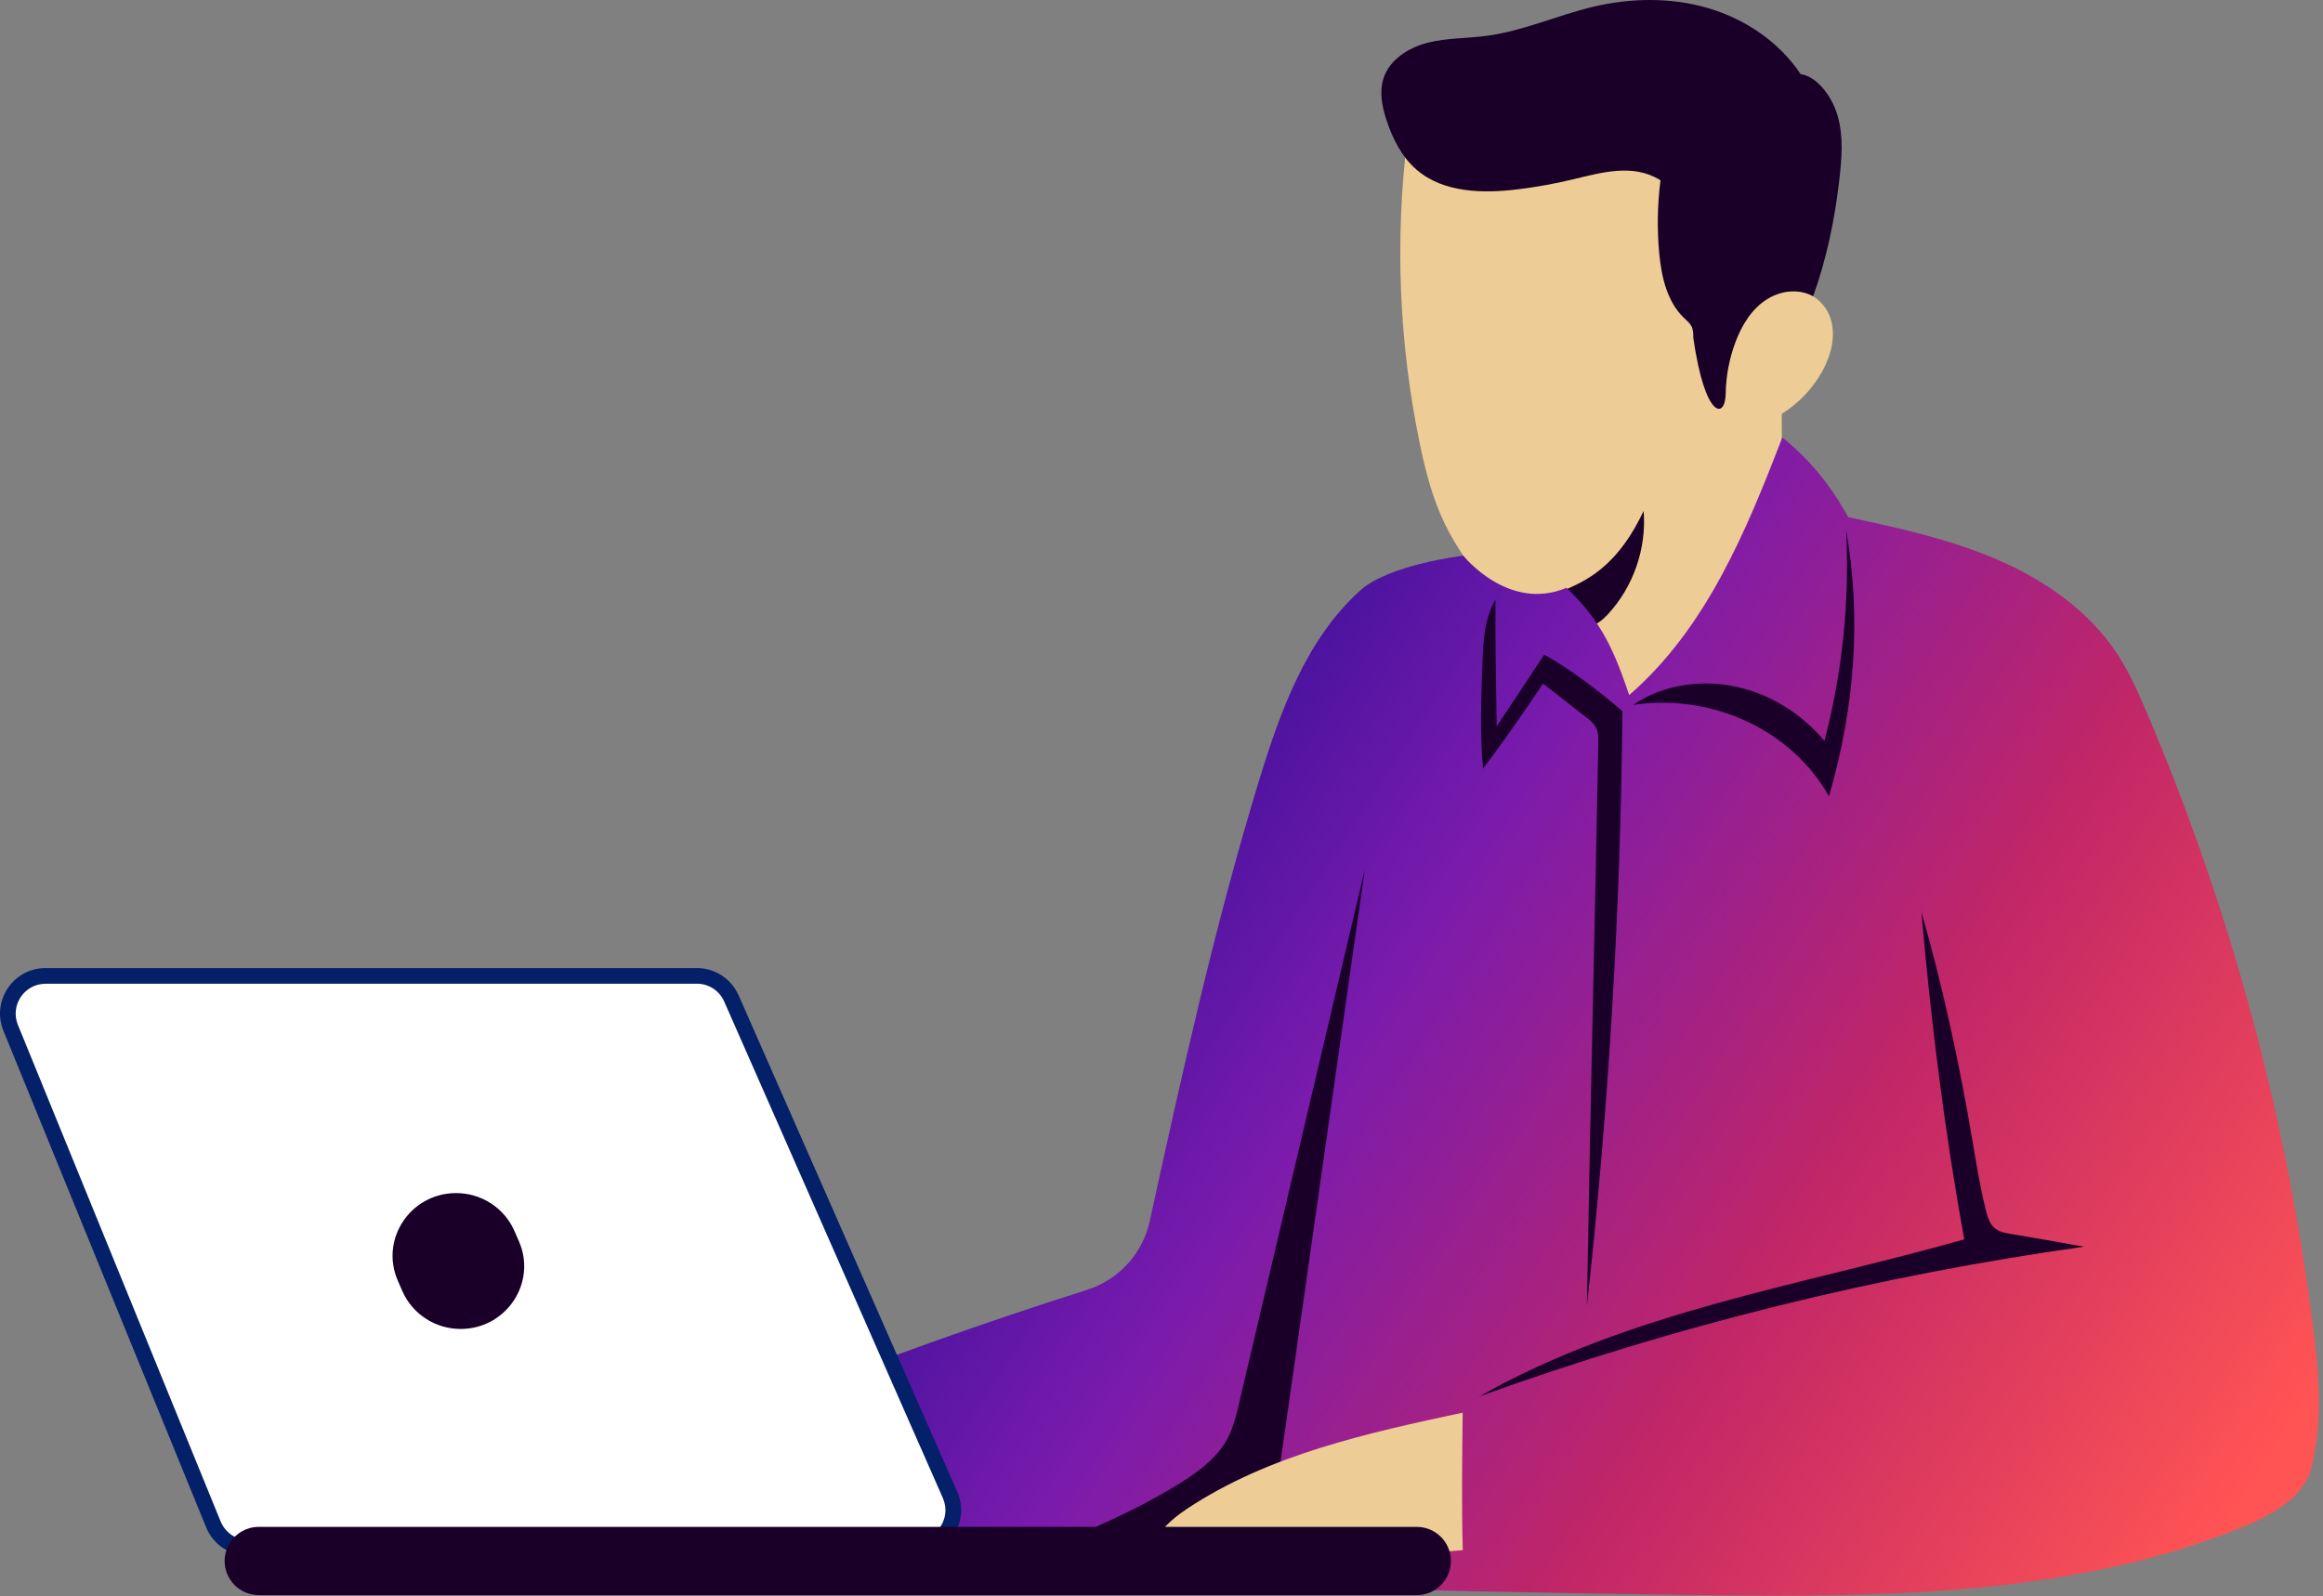 <svg width="547" height="376" viewBox="0 0 547 376" fill="none" xmlns="http://www.w3.org/2000/svg">
<rect x="0" y="0" width="547" height="376" fill="#808080" stroke="none"/>
<path d="M331.33 33.011C328.456 56.684 329.446 80.817 334.255 104.175C335.61 110.772 337.292 117.358 340.228 123.421C346.06 135.474 356.437 144.681 363.647 155.963C368.445 163.477 371.881 171.964 377.961 178.482C384.046 185.001 394.074 189.123 401.965 184.978C407.404 182.121 410.401 176.188 412.797 170.53C422.555 147.47 419.546 123.646 419.546 97.477C423.545 95.002 426.886 91.475 429.147 87.353C431.194 83.613 432.342 79.125 431.059 75.058C429.777 70.992 425.486 67.741 421.329 68.669C423.045 62.212 420.351 55.402 416.847 49.71C407.983 35.323 391.875 24.131 375.076 25.987C370.43 26.499 365.947 27.967 361.504 29.423C353.051 32.196 344.598 34.969 331.336 33.006L331.33 33.011Z" fill="#EDCC95"/>
<path d="M361.398 142.847C363.22 142.448 364.941 141.621 366.414 140.479C367.033 140.001 367.77 139.943 369.159 138.637C374.969 136.134 381.437 132.178 387.027 120.345C387.753 129.192 384.586 138.297 378.523 144.776C375.857 147.622 373.884 148.001 370.003 147.635C366.207 147.275 363.816 145.948 361.398 142.847Z" fill="#1A0029"/>
<path d="M189.994 369.285C259.836 372.676 329.734 374.808 399.654 375.674C443.293 376.214 488.258 376.017 528.623 359.426C535.851 356.456 543.826 351.692 544.602 343.914C547.032 333.841 545.957 322.615 544.534 311.524C538.196 262.042 524.985 213.449 505.395 167.572C503.416 162.943 501.363 158.314 498.613 154.102C491.948 143.899 481.498 136.638 470.311 131.807C459.125 126.976 447.128 124.378 435.222 121.807C430.998 114.26 426.24 108.298 419.677 103.045C411.128 125.272 401.685 148.044 383.631 163.708C380.228 153.731 377.326 146.47 368.862 138.444C355.217 144.203 344.565 130.879 344.565 130.879C344.565 130.879 327.096 132.926 320.279 139.079C307.602 150.525 301.5 167.403 296.5 183.736C286.09 217.74 278.418 252.498 270.724 287.643C269.048 295.292 263.396 301.44 255.933 303.807C231.681 311.496 207.71 320.05 184.072 329.448C186.142 343.076 188.217 356.709 189.994 369.274V369.285Z" fill="url(#paint0_linear_1251_869)"/>
<path d="M325.751 18.507C327.163 14.064 331.634 11.229 336.15 10.071C340.666 8.912 345.408 9.059 350.031 8.446C358.669 7.309 366.746 3.575 375.227 1.578C384.085 -0.508 393.495 -0.654 402.224 1.916C410.952 4.486 418.956 9.88 423.995 17.461C427.701 17.945 431.329 22.467 432.724 27.32C434.119 32.174 433.68 37.349 433.106 42.365C432.032 51.713 430.114 60.987 426.942 69.778C423.882 68.102 419.794 68.192 416.149 70.441C412.505 72.691 410.148 76.572 408.646 80.588C407.195 84.457 406.419 88.574 406.352 92.708C406.251 98.877 401.453 98.596 398.725 79.564C398.725 78.647 398.72 77.697 398.309 76.876C397.921 76.094 397.212 75.526 396.577 74.924C392.527 71.06 391.211 65.16 390.694 59.587C390.171 53.895 390.272 48.141 391.003 42.472C384.614 38.434 377.156 40.622 370.345 42.253C366.133 43.265 361.864 44.036 357.562 44.57C349.226 45.605 339.918 45.447 333.557 39.964C330.076 36.96 327.922 32.68 326.488 28.31C325.447 25.144 324.744 21.685 325.751 18.513V18.507Z" fill="#1A0029"/>
<path d="M384.564 166.002C391.465 161.323 400.362 159.984 408.523 161.683C416.684 163.381 424.102 167.948 429.597 174.5C433.849 158.314 435.575 141.469 434.698 124.76C438.286 145.108 436.852 166.323 430.666 187.549C422.117 172.301 403.709 163.241 384.564 166.002Z" fill="#1A0029"/>
<path d="M373.67 307.564C378.805 261.052 381.595 214.281 382.034 167.493C375.588 161.998 369.835 157.679 363.62 154.186C359.891 159.821 356.157 165.457 352.428 171.087C352.253 160.997 352.079 150.901 352.152 141.256C349.531 145.609 349.267 150.941 349.076 156.019C348.766 164.355 348.451 172.718 349.211 181.025C354.121 174.563 358.727 167.87 363.339 161.003C366.674 163.607 370.009 166.211 373.344 168.815C374.357 169.608 375.414 170.446 375.931 171.621C376.393 172.667 376.381 173.854 376.359 174.996C375.521 218.966 374.424 262.93 373.665 307.564H373.67Z" fill="#1A0029"/>
<path d="M298.328 366.782C306.011 312.761 313.699 258.735 321.382 204.714C311.517 246.609 301.652 288.504 291.793 330.399C291.101 333.329 290.398 336.298 288.964 338.942C286.551 343.396 282.305 346.535 278.013 349.229C267.665 355.719 256.338 360.466 245.072 365.179C262.271 366.219 279.403 368.362 298.328 366.782Z" fill="#1A0029"/>
<path d="M348.389 328.869C394.44 312.249 442.218 300.421 490.704 293.633C484.18 292.429 478.837 291.524 473.5 290.624C472.172 290.399 470.777 290.146 469.737 289.285C468.528 288.29 468.038 286.681 467.65 285.163C466.205 279.493 465.311 273.706 464.332 267.936C461.261 249.814 457.33 231.839 452.426 214.753C454.658 240.489 457.853 266.136 462.515 291.906C424.186 302.772 383.754 308.829 348.389 328.863V328.869Z" fill="#1A0029"/>
<path d="M344.441 365.106C344.143 354.122 344.301 343.121 344.419 332.716C321.888 337.536 298.761 342.603 279.555 355.325C275.128 358.261 270.511 362.507 270.95 367.8C270.983 368.238 271.073 368.711 271.377 369.031C271.906 369.588 272.811 369.459 273.559 369.307C280.634 367.839 287.907 367.642 295.134 367.451C311.191 367.024 327.248 366.602 344.441 365.106Z" fill="#EDCC95"/>
<path d="M157.186 266.748C157.186 263.691 154.711 261.215 151.655 261.215H120.301C117.245 261.215 114.77 263.691 114.77 266.748V298.113C114.77 301.171 117.245 303.646 120.301 303.646H151.655C154.711 303.646 157.186 301.171 157.186 298.113V266.748Z" fill="white"/>
<path fill-rule="evenodd" clip-rule="evenodd" d="M159.035 266.748C159.035 262.676 155.725 259.365 151.655 259.365H120.301C116.231 259.365 112.921 262.661 112.921 266.748V298.113C112.921 302.185 116.216 305.496 120.301 305.496H151.655C155.725 305.496 159.035 302.2 159.035 298.113V266.748ZM151.655 263.049C153.697 263.049 155.337 264.705 155.337 266.733V298.098C155.337 300.141 153.682 301.782 151.655 301.782H120.301C118.258 301.782 116.618 300.126 116.618 298.098V266.733C116.618 264.69 118.273 263.049 120.301 263.049H151.655Z" fill="#032068"/>
<path d="M125.833 282.423C125.833 288.031 130.381 292.565 135.972 292.565C141.563 292.565 146.11 288.016 146.11 282.423C146.11 276.83 141.563 272.281 135.972 272.281C130.381 272.281 125.833 276.83 125.833 282.423Z" fill="#F4AD5E"/>
<path d="M120.301 269.507C120.301 271.029 121.538 272.267 123.074 272.267C124.61 272.267 125.847 271.029 125.847 269.507C125.847 267.986 124.61 266.733 123.074 266.733C121.538 266.733 120.301 267.971 120.301 269.507Z" fill="#F4AD5E"/>
<path d="M107.227 375.607C107.227 353.295 136.509 345.704 152.417 345.167C152.417 356.323 159.707 370.417 163.479 375.607H107.227Z" fill="#EFCB96"/>
<path d="M172.214 235.144L223.695 352.103C226.274 357.98 221.981 364.572 215.57 364.572H58.458C54.85 364.572 51.599 362.394 50.243 359.053L2.504 242.094C0.118 236.248 4.412 229.85 10.719 229.85H164.074C167.592 229.85 170.783 231.923 172.199 235.159L172.214 235.144Z" fill="white"/>
<path fill-rule="evenodd" clip-rule="evenodd" d="M164.09 231.684C166.878 231.684 169.412 233.324 170.53 235.89L222.026 352.849C224.069 357.502 220.67 362.722 215.586 362.722H58.474C55.611 362.722 53.047 360.992 51.958 358.352L4.22 241.393C2.326 236.77 5.74 231.699 10.735 231.699H164.09V231.684ZM173.9 234.398C172.185 230.506 168.339 228 164.09 228H10.735C3.116 228 -2.072 235.726 0.805 242.78L48.544 359.739C50.199 363.781 54.12 366.406 58.474 366.406H215.586C223.338 366.406 228.527 358.442 225.396 351.357L173.915 234.398H173.9Z" fill="#032068"/>
<path d="M121.135 289.929C118.767 284.511 113.373 281 107.406 281C96.654 281 89.417 291.884 93.676 301.633L94.738 304.071C97.106 309.489 102.5 313 108.467 313C119.219 313 126.456 302.116 122.197 292.367L121.135 289.929Z" fill="#1A0029"/>
<path d="M60.934 375.699H333.607C338.035 375.699 341.643 372.104 341.643 367.66C341.643 363.215 338.049 359.621 333.607 359.621H60.934C55.179 359.621 51.288 365.497 53.539 370.792C54.807 373.76 57.714 375.684 60.934 375.684V375.699Z" fill="#1A0029"/>
<defs>
<linearGradient id="paint0_linear_1251_869" x1="235.584" y1="151.573" x2="534.51" y2="344.366" gradientUnits="userSpaceOnUse">
<stop stop-color="#1A0B8F"/>
<stop offset="0.335" stop-color="#7A1BAD"/>
<stop offset="0.65" stop-color="#C12667"/>
<stop offset="1" stop-color="#FF5454"/>
</linearGradient>
</defs>
</svg>
